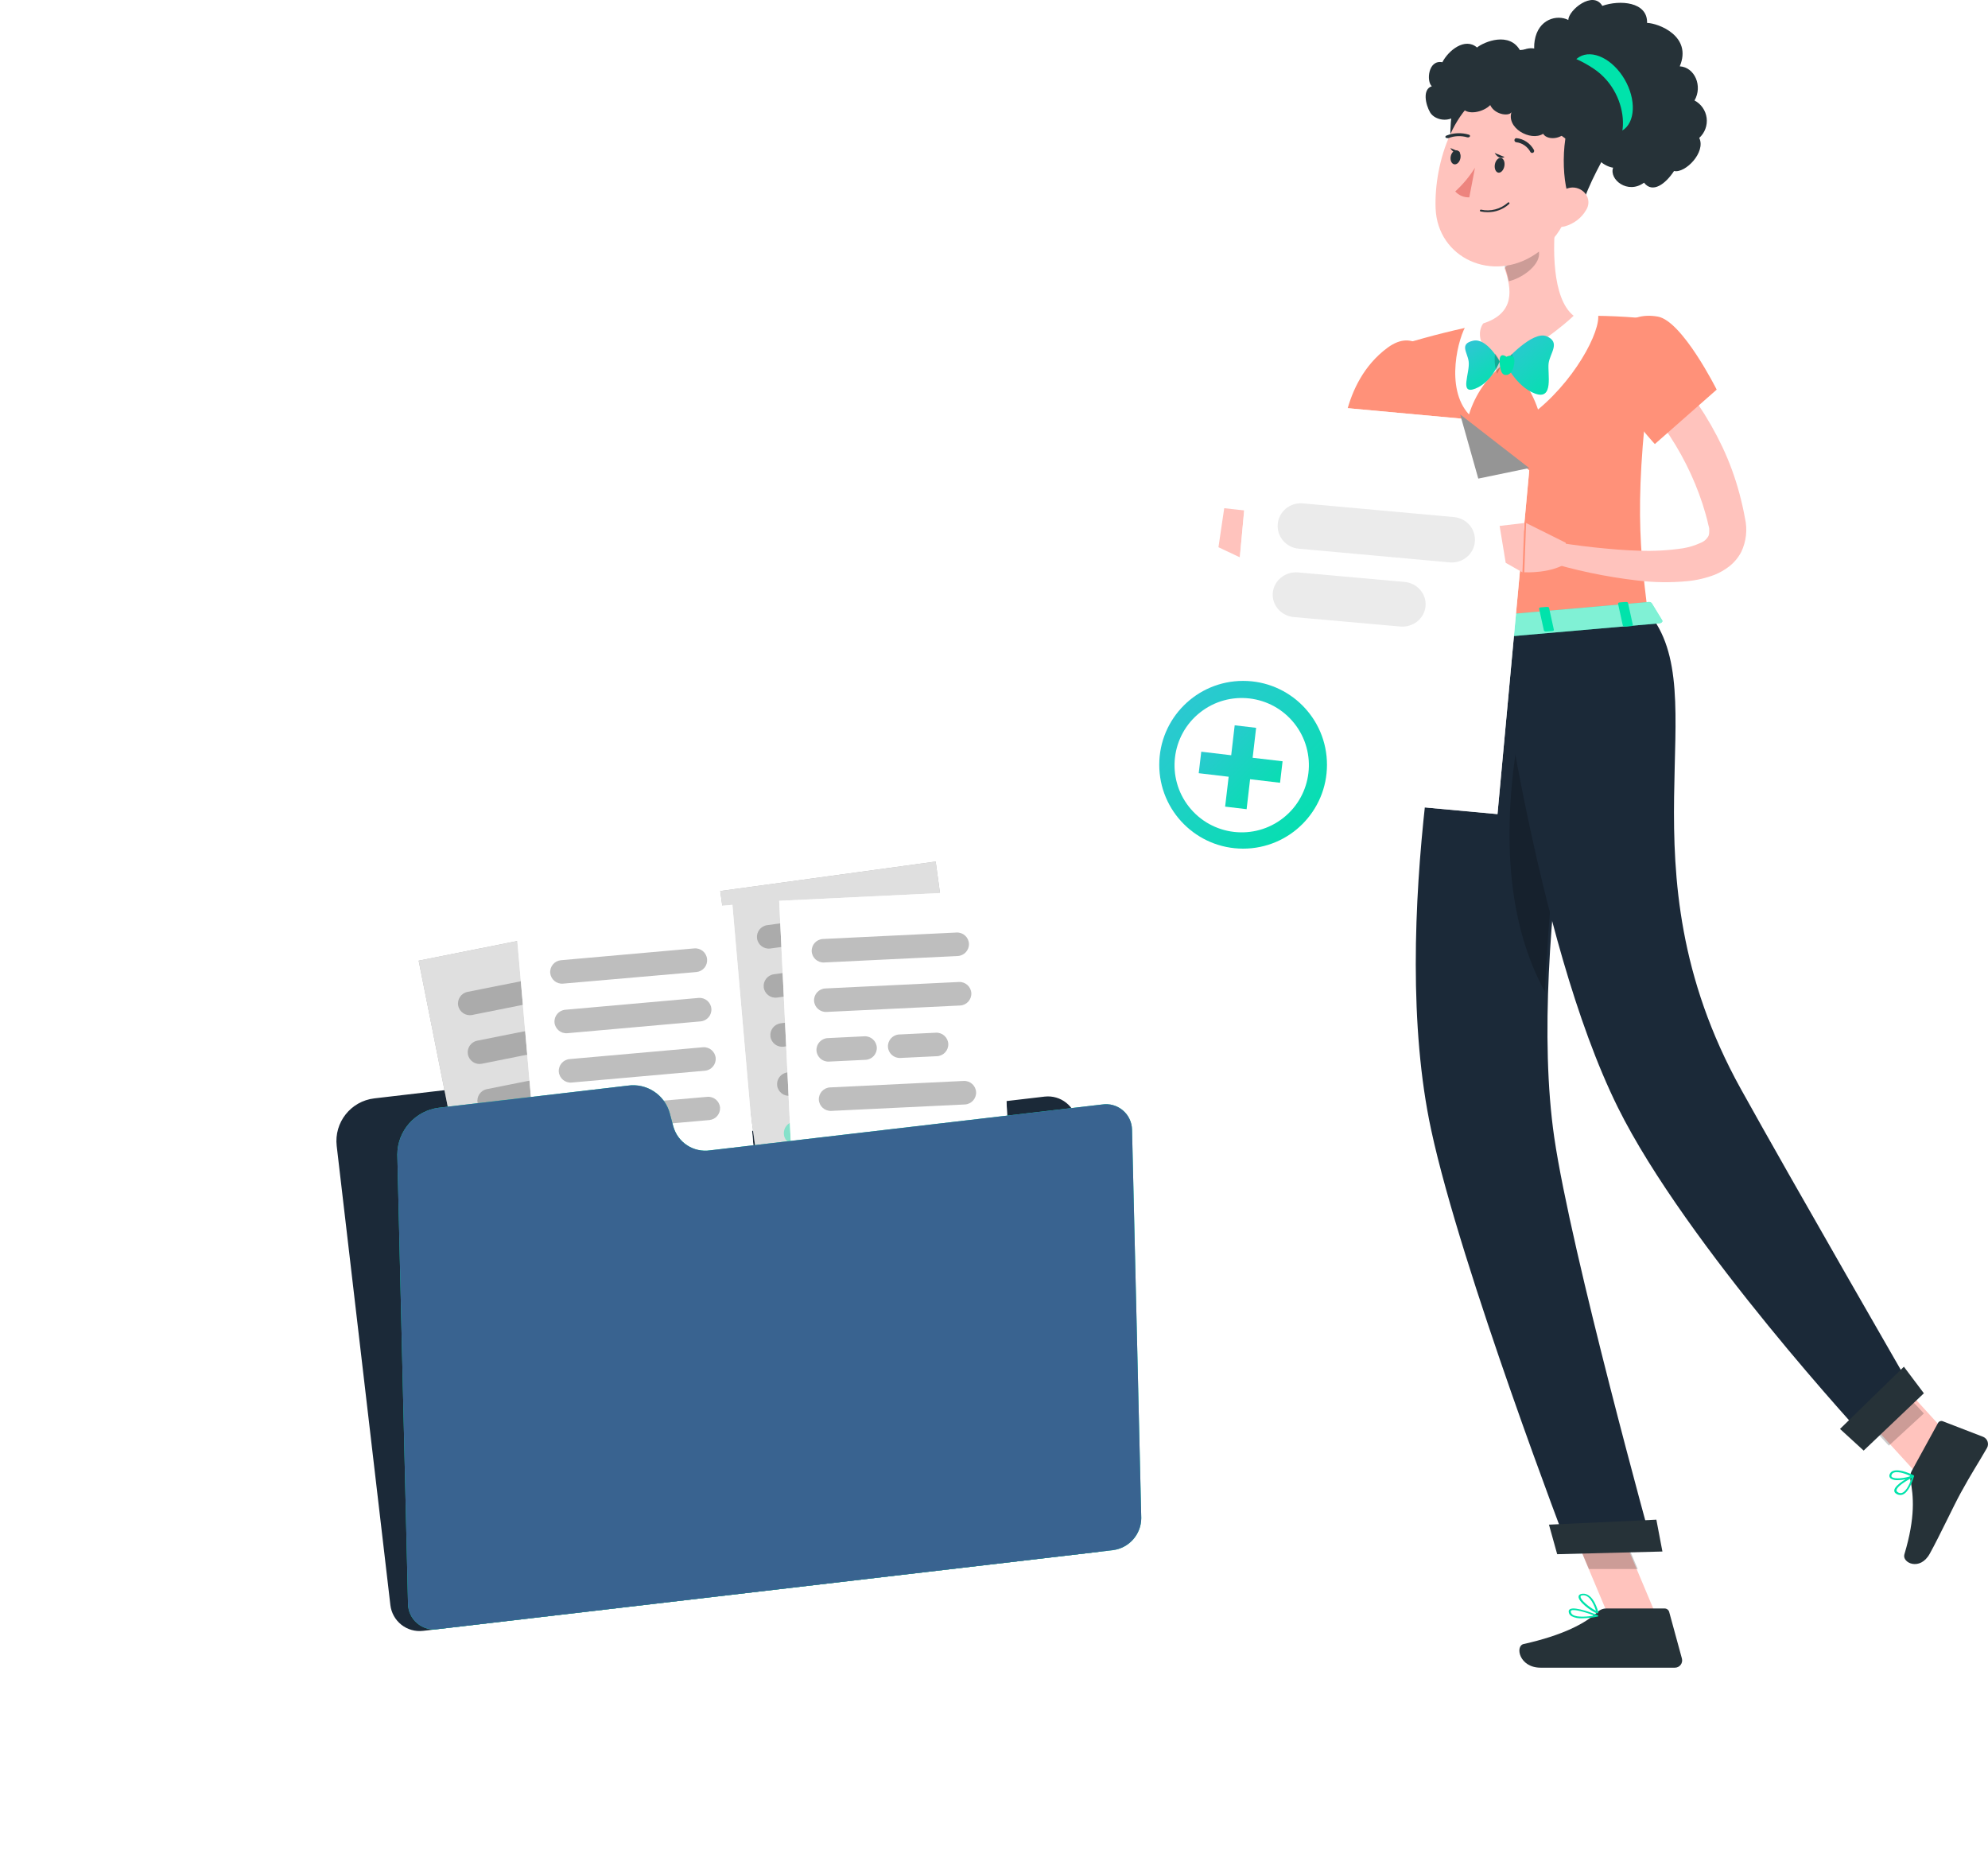 <svg xmlns="http://www.w3.org/2000/svg" width="403" height="375" viewBox="0 0 403 375">
    <defs>
        <linearGradient id="e6v7b9wzmb" x1="84.722%" x2="15.278%" y1="100%" y2="0%">
            <stop offset="0%" stop-color="#00E3AB"/>
            <stop offset="100%" stop-color="#32C4D7"/>
        </linearGradient>
        <linearGradient id="h81hb8mlic" x1="74.5%" x2="25.5%" y1="100%" y2="0%">
            <stop offset="0%" stop-color="#00E3AB"/>
            <stop offset="100%" stop-color="#32C4D7"/>
        </linearGradient>
        <linearGradient id="arihi4pizd" x1="100%" x2="0%" y1="100%" y2="0%">
            <stop offset="0%" stop-color="#00E3AB"/>
            <stop offset="100%" stop-color="#32C4D7"/>
        </linearGradient>
        <filter id="z3et0my8ya" width="212.2%" height="217.2%" x="-56.1%" y="-58.6%" filterUnits="objectBoundingBox">
            <feOffset dy="24" in="SourceAlpha" result="shadowOffsetOuter1"/>
            <feGaussianBlur in="shadowOffsetOuter1" result="shadowBlurOuter1" stdDeviation="12"/>
            <feColorMatrix in="shadowBlurOuter1" result="shadowMatrixOuter1" values="0 0 0 0 0.506 0 0 0 0 0.604 0 0 0 0 0.714 0 0 0 0.24 0"/>
            <feMerge>
                <feMergeNode in="shadowMatrixOuter1"/>
                <feMergeNode in="SourceGraphic"/>
            </feMerge>
        </filter>
    </defs>
    <g fill="none" fill-rule="evenodd">
        <g>
            <g>
                <g>
                    <g filter="url(#z3et0my8ya)" transform="translate(-630 -3702) translate(498 3671) translate(200 31) translate(0 150)">
                        <path fill="#1B2938" d="M56.272 52.552l-.96-2.696c-1.36-3.816-5.177-6.186-9.2-5.712L7.88 48.616c-4.77.56-8.182 4.879-7.624 9.648l10.88 93.04c.182 1.572.982 3.006 2.223 3.988 1.241.981 2.822 1.429 4.393 1.244l136.8-16c1.575-.179 3.013-.977 3.998-2.218.985-1.242 1.435-2.824 1.25-4.398l-9.44-80.432c-.38-3.27-3.339-5.612-6.608-5.232l-79.44 9.296c-3.517.407-6.85-1.666-8.04-5z"/>
                        <path fill="#959595" fill-rule="nonzero" d="M22.376 15.813H66.448V76.533H22.376z" transform="rotate(-11.27 44.412 46.173)"/>
                        <path fill="#FFF" fill-rule="nonzero" d="M22.376 15.813H66.448V76.533H22.376z" opacity=".7" transform="rotate(-11.27 44.412 46.173)"/>
                        <g fill-rule="nonzero" opacity=".4">
                            <path fill="#5C5C5C" d="M29.72 4.8L3.096 10.112c-1.29.25-2.543-.584-2.808-1.872-.25-1.29.584-2.543 1.872-2.808L28.8.144c1.29-.25 2.543.584 2.808 1.872.235 1.288-.605 2.526-1.888 2.784zM31.68 14.664L5.056 20c-1.288.246-2.535-.588-2.8-1.872-.246-1.288.588-2.535 1.872-2.8l26.624-5.304c1.288-.246 2.535.588 2.8 1.872.226 1.277-.603 2.503-1.872 2.768zM33.64 24.512L7.016 29.816c-1.288.246-2.535-.588-2.8-1.872-.246-1.288.588-2.535 1.872-2.8l26.624-5.312c1.288-.246 2.535.588 2.8 1.872.25 1.29-.584 2.543-1.872 2.808z" transform="translate(24.6 21.6)"/>
                            <path fill="#00E3AB" d="M35.608 34.4L8.984 39.704c-1.29.25-2.543-.584-2.808-1.872-.25-1.29.584-2.543 1.872-2.808l26.624-5.304c1.29-.25 2.543.584 2.808 1.872.25 1.29-.584 2.543-1.872 2.808zM30.288 45.656l-19.344 3.856c-1.288.246-2.535-.588-2.8-1.872-.25-1.29.584-2.543 1.872-2.808l19.344-3.856c1.288-.246 2.535.588 2.8 1.872.25 1.29-.584 2.543-1.872 2.808z" transform="translate(24.6 21.6)"/>
                        </g>
                        <path fill="#959595" fill-rule="nonzero" d="M81.922 3.323H125.994V64.043H81.922z" transform="rotate(-7.79 103.958 33.683)"/>
                        <path fill="#FFF" fill-rule="nonzero" d="M81.922 3.323H125.994V64.043H81.922z" opacity=".7" transform="rotate(-7.79 103.958 33.683)"/>
                        <g fill-rule="nonzero" opacity=".4">
                            <path fill="#5C5C5C" d="M29.648 4.96L2.752 8.64C1.448 8.811.25 7.901.064 6.6c-.171-1.304.739-2.502 2.04-2.688L29 .232c1.304-.171 2.502.739 2.688 2.04.171 1.304-.739 2.502-2.04 2.688zM31.008 14.904l-26.896 3.68c-1.304.171-2.502-.739-2.688-2.04-.166-1.3.742-2.494 2.04-2.68l26.896-3.68c1.3-.171 2.498.734 2.688 2.032.171 1.304-.739 2.502-2.04 2.688zM12.88 27.52l-7.408 1.016c-1.304.171-2.502-.739-2.688-2.04-.171-1.304.739-2.502 2.04-2.688l7.416-1.016c1.3-.166 2.494.742 2.68 2.04.171 1.304-.739 2.502-2.04 2.688z" transform="translate(85.4 9.6)"/>
                            <path fill="#00E3AB" d="M27.256 25.552l-7.416 1.016c-1.3.166-2.494-.742-2.68-2.04-.171-1.304.739-2.502 2.04-2.688l7.408-1.008c1.3-.171 2.498.734 2.688 2.032.171 1.304-.739 2.502-2.04 2.688z" transform="translate(85.4 9.6)"/>
                            <path fill="#5C5C5C" d="M33.728 34.8L6.832 38.48c-1.304.171-2.502-.739-2.688-2.04-.166-1.3.742-2.494 2.04-2.68l26.896-3.688c1.304-.171 2.502.739 2.688 2.04.171 1.304-.739 2.502-2.04 2.688z" transform="translate(85.4 9.6)"/>
                            <path fill="#00E3AB" d="M27.744 45.752L8.192 48.424c-1.298.167-2.49-.737-2.68-2.032-.171-1.3.734-2.498 2.032-2.688l19.552-2.672c1.298-.167 2.49.737 2.68 2.032.171 1.3-.734 2.498-2.032 2.688z" transform="translate(85.4 9.6)"/>
                        </g>
                        <path fill="#FFF" fill-rule="nonzero" d="M39.119 11.192H83.191V71.912H39.119z" transform="rotate(-4.98 61.155 41.552)"/>
                        <path fill="#FFF" fill-rule="nonzero" d="M39.119 11.192H83.191V71.912H39.119z" opacity=".8" transform="rotate(-4.98 61.155 41.552)"/>
                        <g fill-rule="nonzero" opacity=".4">
                            <path fill="#5C5C5C" d="M30.168 5.408L3.12 7.76C1.81 7.866.659 6.9.536 5.592c-.102-1.307.863-2.453 2.168-2.576l27.048-2.4c1.31-.106 2.461.86 2.584 2.168.062.636-.131 1.27-.538 1.763-.407.492-.994.802-1.63.861zM31.04 15.408l-27.048 2.4c-1.31.106-2.461-.86-2.584-2.168-.106-1.31.86-2.461 2.168-2.584l27.048-2.4c1.31-.106 2.461.86 2.584 2.168.106 1.31-.86 2.461-2.168 2.584zM31.912 25.408l-27.048 2.4c-1.31.106-2.461-.86-2.584-2.168-.106-1.31.86-2.461 2.168-2.584l27.048-2.4c1.31-.106 2.461.86 2.584 2.168.106 1.31-.86 2.461-2.168 2.584zM32.8 35.408l-27.048 2.4c-1.31.106-2.461-.86-2.584-2.168-.106-1.31.86-2.461 2.168-2.584l27.048-2.352c1.31-.106 2.461.86 2.584 2.168.08 1.292-.88 2.413-2.168 2.536z" transform="translate(43 17.6)"/>
                            <path fill="#00E3AB" d="M26.264 46.056L6.608 47.768c-1.319.12-2.486-.85-2.608-2.168-.106-1.31.86-2.461 2.168-2.584l19.656-1.712c1.31-.106 2.461.86 2.584 2.168.107 1.301-.845 2.45-2.144 2.584z" transform="translate(43 17.6)"/>
                        </g>
                        <path fill="#FFF" d="M91.388 7.48H135.46V68.2H91.388z" transform="rotate(-2.76 113.424 37.84)"/>
                        <path fill="#FFF" fill-rule="nonzero" d="M91.388 7.48H135.46V68.2H91.388z" opacity=".8" transform="rotate(-2.76 113.424 37.84)"/>
                        <g fill-rule="nonzero" opacity=".4">
                            <path fill="#5C5C5C" d="M30.352 5.36L3.24 6.672C1.929 6.727.817 5.718.744 4.408c-.055-1.311.954-2.423 2.264-2.496L30.128.6c1.311-.055 2.423.954 2.496 2.264.054 1.314-.959 2.427-2.272 2.496zM30.84 15.392L3.72 16.696c-1.311.055-2.423-.954-2.496-2.264-.054-1.314.959-2.427 2.272-2.496l27.112-1.312c1.314-.054 2.427.959 2.496 2.272.055 1.311-.954 2.423-2.264 2.496zM11.68 26.4l-7.472.36c-1.311.055-2.423-.954-2.496-2.264-.055-1.311.954-2.423 2.264-2.496l7.472-.368c1.314-.054 2.427.959 2.496 2.272.055 1.311-.954 2.423-2.264 2.496zM26.168 25.664l-7.472.36c-1.311.055-2.423-.954-2.496-2.264-.055-1.311.954-2.423 2.264-2.496l7.472-.36c1.311-.055 2.423.954 2.496 2.264.055 1.311-.954 2.423-2.264 2.496zM31.808 35.448l-27.12 1.304c-1.311.055-2.423-.954-2.496-2.264-.054-1.314.959-2.427 2.272-2.496l27.112-1.312c1.314-.054 2.427.959 2.496 2.272.055 1.311-.954 2.423-2.264 2.496z" transform="translate(95.8 14.4)"/>
                            <path fill="#00E3AB" d="M24.88 45.832l-19.704.952c-1.311.055-2.423-.954-2.496-2.264-.055-1.311.954-2.423 2.264-2.496l19.704-.952c1.311-.055 2.423.954 2.496 2.264.055 1.311-.954 2.423-2.264 2.496z" transform="translate(95.8 14.4)"/>
                        </g>
                        <path fill="#00E3AB" fill-rule="nonzero" d="M68.48 54.272l-.704-2.632c-1.02-3.77-4.705-6.178-8.568-5.6l-38.232 4.472c-4.799.588-8.412 4.653-8.432 9.488l2.168 91.08c.026 1.518.707 2.95 1.868 3.928 1.16.979 2.688 1.407 4.188 1.176l136.8-16c3.286-.399 5.764-3.178 5.784-6.488L161.48 54.96c-.028-1.518-.711-2.95-1.873-3.929-1.162-.978-2.69-1.406-4.191-1.175l-79.432 9.288c-3.375.515-6.601-1.58-7.504-4.872z"/>
                        <path fill="#396390" d="M68.48 54.272l-.704-2.632c-1.02-3.77-4.705-6.178-8.568-5.6l-38.232 4.472c-4.799.588-8.412 4.653-8.432 9.488l2.168 91.08c.026 1.518.707 2.95 1.868 3.928 1.16.979 2.688 1.407 4.188 1.176l136.8-16c3.286-.399 5.764-3.178 5.784-6.488L161.48 54.96c-.028-1.518-.711-2.95-1.873-3.929-1.162-.978-2.69-1.406-4.191-1.175l-79.432 9.288c-3.375.515-6.601-1.58-7.504-4.872z"/>
                    </g>
                    <g transform="translate(-630 -3702) translate(498 3671) translate(200 31) translate(164)">
                        <path fill="#FFC3BD" fill-rule="nonzero" d="M53 83.603c-.807 4.103-1.668 8.15-2.638 12.163-.97 4.014-1.919 8.072-2.976 12.086l-1.614 6.004-.207.774c-.098.332-.207.664-.338 1.007-.279.752-.644 1.469-1.09 2.134-.54.826-1.233 1.54-2.038 2.1-.888.611-1.91.99-2.977 1.106-1.614.12-3.228-.23-4.654-1.006-1.084-.598-2.1-1.314-3.031-2.134-1.685-1.494-3.176-3.2-4.437-5.075l3.107-2.743c1.483 1.17 3.05 2.228 4.688 3.163.711.409 1.464.739 2.245.984.665.221 1.254.188 1.254.077 0-.11-.11 0-.164 0-.054 0 0 0 0-.188s.131-.387.208-.674l.25-1.228 1.265-6.037 2.562-12.075c.828-4.024 1.722-8.06 2.583-12.041L53 83.603z"/>
                        <path fill="#FF9179" fill-rule="nonzero" d="M49.29 70.467c-9.685 7.123-9.288 20.551-9.288 20.551L57.318 95s5.325-13.505 3.168-18.446c-2.249-5.149-5.734-10.101-11.196-6.087z"/>
                        <path fill="#FFC3BD" fill-rule="nonzero" d="M30.288 110.198L24.236 104 21 113.7s5.113 2.818 10 .155l-.712-3.657z"/>
                        <path fill="#FFC3BD" fill-rule="nonzero" d="M16.17 103L15 110.911 21.557 114 25 103.992zM104 328.052L94.69 329 85 305.948 94.31 305zM166 294.196L158.714 301 143 283.804 150.286 277z"/>
                        <path fill="#263238" fill-rule="nonzero" d="M155.525 298.15l5.335-9.73c.185-.352.6-.51.97-.368l8.212 3.169c.41.174.727.518.872.943.146.426.105.895-.112 1.288-1.918 3.347-3.009 4.887-5.357 9.171-1.444 2.633-4.255 8.67-6.25 12.273-1.995 3.604-5.654 1.84-5.147.145 2.281-7.61 1.851-11.838 1.212-15.185-.11-.583-.016-1.186.265-1.707zM93.632 326h11.814c.437.001.819.297.93.722l2.567 9.394c.128.45.037.934-.246 1.305-.283.372-.724.586-1.188.579H80.305c-4.327 0-5.224-4.387-3.442-4.793 8.015-1.782 12.622-4.24 15.099-6.586.46-.411 1.056-.632 1.67-.62z"/>
                        <path fill="#000" fill-rule="nonzero" d="M85 305.96L90.092 318 100 318 94.498 305zM150.098 278L143 284.515 150.902 293 158 286.475z" opacity=".2"/>
                        <path fill="#FF9179" fill-rule="nonzero" d="M52.593 69.702S48.348 71.564 62.577 128l39.52-3.428c-2.045-16.06-2.924-26.002 1.903-59.765-5.63-.667-11.3-.921-16.967-.76-6.011.09-12.008.61-17.946 1.554-5.564 1.086-11.069 2.455-16.494 4.1z"/>
                        <path fill="#FFF" fill-rule="nonzero" d="M86.899 63h4.817c1.573 2.425-3.526 13.05-11.935 20-1.28-3.863-3.633-7.281-6.781-9.853L86.899 63zM68.947 65s-1.06.143-3.587.694c-1.69 2.456-4.543 12.953.43 18.306 1.253-4.06 3.764-7.67 7.21-10.365L68.947 65z"/>
                        <path fill="#FFC3BD" fill-rule="nonzero" d="M83.398 44c-.64 5.855-.864 16.447 3.602 20 0 0-4.77 4.759-14.409 10-7.013-4.737-3.905-8.454-3.905-8.454 6.43-2.083 5.836-6.831 4.298-11.217L83.398 44z"/>
                        <path fill="url(#e6v7b9wzmb)" d="M73 73.331s5.616-6.402 8.525-5.175c2.91 1.227.661 3.424.405 5.487s1.13 7.55-2.76 6.123C75.28 78.338 73 73.331 73 73.331z"/>
                        <path fill="url(#h81hb8mlic)" d="M72 73.265s-2.594-4.856-5.395-4.205c-2.802.651-1.136 2.35-.886 4.183.323 2.34-2.01 6.842 1.365 5.518C70.458 77.437 72 73.265 72 73.265z"/>
                        <g fill="#000" fill-rule="nonzero" opacity=".2">
                            <path d="M0 1.644C-.036 2.709.135 3.769.5 4.74c.331-.62.622-1.27.87-1.944C1 2.044.576 1.333.1.672c-.082.314-.116.643-.1.972zM3.51.696C2.38 1.896 1.6 2.928 1.6 2.928c.29.72.625 1.414 1 2.076.604-.727.96-1.698 1-2.724.096-.528.065-1.077-.09-1.584z" transform="translate(71 71)"/>
                        </g>
                        <path fill="#00E3AB" fill-rule="nonzero" d="M73.215 76c-.723 0-1.166-.832-1.214-2.813-.048-1.982 1.378-.883 1.378-.883s1.926-1.027 1.58 1.345C74.707 75.528 73.956 76 73.214 76z"/>
                        <path fill="#000" fill-rule="nonzero" d="M79.208 48L73 53.954c.372.991.656 2.01.848 3.046 2.5-.545 6.118-3.004 6.152-5.526-.04-1.194-.309-2.37-.792-3.474z" opacity=".2"/>
                        <path fill="#263238" fill-rule="nonzero" d="M74 23.126s-6.605 9.363-7.706 13.52c-4.49 2.682-5.393-10.511-3.016-18.646C70.698 22.766 74 23.126 74 23.126z"/>
                        <path fill="#FFC3BD" fill-rule="nonzero" d="M88.512 33.916c-2.486 9.487-3.345 13.557-9.164 17.528-8.775 5.983-19.913.867-20.326-9.175-.367-9.031 3.758-23.033 13.937-25.002 4.562-.924 9.276.584 12.45 3.98 3.173 3.398 4.348 8.195 3.103 12.67z"/>
                        <path fill="#263238" fill-rule="nonzero" d="M94 30.349s-4.55 7.856-5.166 11.304c-3.298 2.386-4.688-8.083-3.298-14.696C87.052 21.067 94 30.35 94 30.35z"/>
                        <path fill="#263238" fill-rule="nonzero" d="M92.12 24.958c-1.369 1.034-2.815-2.783-1.457-5.709-2.616.165-5.762-1.386-5.089-3.905-5.155 1.727-7.065-3.497-6.469-7.116.718-4.4 4.56-5.335 6.822-4.18 0-1.969 4.99-6.072 6.888-2.86 3.522-1.243 9.196-.858 9.074 3.454 2.33.066 9.207 2.695 6.624 8.8 3.036.176 4.68 4.014 2.991 6.918 1.35.713 2.268 2.036 2.46 3.546.19 1.51-.369 3.02-1.5 4.044 1.403 2.904-2.847 7.226-5.11 6.71-1.722 2.628-4.36 4.608-6.083 2.364-3.311 2.431-7.12-.66-6.27-3.036-3.753-.572-7.584-6.808-2.881-9.03z"/>
                        <path fill="#00E3AB" fill-rule="nonzero" d="M97.315 16.05c2.412 4.116 2.208 8.803-.441 10.399-2.65 1.595-6.773-.385-9.185-4.5-2.412-4.116-2.219-8.804.441-10.4 2.66-1.595 6.773.397 9.185 4.501z"/>
                        <path fill="#263238" fill-rule="nonzero" d="M74.47 22.512c-.144 1.184-3.43.874-4.377-1.216-1.36 1.415-4.556 2.145-5.648.608-1.849 3.45-5.57 2.544-6.527.896-.958-1.648-1.593-4.711.334-5.32-1.114-.95-.78-5.43 2.139-4.866 1.225-2.389 4.578-5.098 7.028-2.986 1.337-1.106 6.684-3.406 8.845.807.96-.651 2.168-.83 3.278-.485 1.11.345 2 1.176 2.414 2.255 3.464-.896 4.968 1.714 4.957 3.13 2.462.663 2.629 4.888 1.114 5.795.59 2.134.278 4.424-1.983 4.225-.434 2.875-4.31 3.317-5.224 1.758-2.518 1.604-7.653-1.183-6.35-4.6z"/>
                        <path fill="#263238" fill-rule="nonzero" d="M69 13.573c2.822-3.95 13.118-5.642 22.031.328 8.032 5.337 7.508 17.739 1.116 17.073-6.392-.666-12.706-8.238-12.706-8.238L69 13.573z"/>
                        <path fill="#FFC3BD" fill-rule="nonzero" d="M89.515 42.59c-.9 1.568-2.435 2.746-4.27 3.276-2.45.678-3.716-1.325-3.083-3.485.576-1.941 2.53-4.633 5.004-4.362 1.096.135 2.044.773 2.518 1.696.475.922.411 2.004-.169 2.874z"/>
                        <path fill="#1B2938" d="M62.583 127.48s-13.525 59.575-4.45 101.576C64.185 257.183 85.94 314 85.94 314l17.061-.432s-16.516-59.63-19.93-83.05C77.23 190.41 91.855 125 91.855 125l-29.273 2.48z"/>
                        <path fill="#000" fill-rule="nonzero" d="M77.632 140L86 153.314c-2.53 15.787-4.135 31.71-4.808 47.686-11.775-21.255-6.145-49.756-3.56-61z" opacity=".2"/>
                        <path fill="#263238" fill-rule="nonzero" d="M83.667 315L105 314.456 103.772 308 82 309.011z"/>
                        <path fill="#1B2938" d="M71 126.78s7.877 63.175 24.968 97.67c13.798 27.862 50.62 67.55 50.62 67.55l9.412-9.723s-24.868-43.099-35.12-61.603c-25.156-45.402-4.596-80.008-18.858-96.674L71 126.78z"/>
                        <path fill="#263238" fill-rule="nonzero" d="M145.794 294L158 282.385 153.95 277 141 289.612z"/>
                        <path fill="#00E3AB" fill-rule="nonzero" d="M102.84 122.26l2.114 3.46c.167.258-.144.573-.6.618L62.386 130c-.356 0-.668-.124-.712-.348l-.668-3.584c-.056-.247.245-.483.634-.517l40.52-3.539c.253-.048.513.047.678.247z"/>
                        <path fill="#FFF" fill-rule="nonzero" d="M102.84 122.26l2.114 3.46c.167.258-.144.573-.6.618L62.386 130c-.356 0-.668-.124-.712-.348l-.668-3.584c-.056-.247.245-.483.634-.517l40.52-3.539c.253-.048.513.047.678.247z" opacity=".5"/>
                        <path fill="#00E3AB" fill-rule="nonzero" d="M97.448 126.997l1.183-.086c.225 0 .39-.139.367-.268l-.97-4.436c0-.14-.237-.225-.473-.204l-1.183.086c-.237 0-.403.14-.367.268l.97 4.436c.035.129.248.225.473.204zM65.448 129.996l1.183-.085c.225 0 .39-.14.367-.268l-.97-4.43c-.088-.158-.283-.242-.473-.204l-1.183.086c-.237 0-.403.139-.367.267l.97 4.431c.035.15.248.225.473.203zM81.44 128l1.187-.097c.238 0 .404-.14.368-.268l-.974-4.429c0-.128-.237-.224-.463-.203l-1.188.096c-.225 0-.391.14-.368.268l.974 4.429c.024.128.226.214.463.203z"/>
                        <path fill="#263238" fill-rule="nonzero" d="M72.956 33.693c-.16.816-.712 1.4-1.24 1.295-.528-.105-.827-.864-.678-1.68.15-.817.724-1.4 1.252-1.296.529.105.827.852.666 1.68z"/>
                        <ellipse cx="63.068" cy="31.886" fill="#263238" fill-rule="nonzero" rx="1.44" ry="1" transform="rotate(-78.88 63.068 31.886)"/>
                        <path fill="#263238" fill-rule="nonzero" d="M64 30.823l-2-.82s.763 1.49 2 .82z"/>
                        <path fill="#ED847E" fill-rule="nonzero" d="M67 34c-1.108 1.778-2.455 3.393-4 4.797.726.81 1.772 1.25 2.852 1.199L67 34z"/>
                        <path fill="#263238" fill-rule="nonzero" d="M69.588 43c1.6.017 3.148-.572 4.333-1.648.063-.047.092-.127.073-.203-.018-.076-.08-.134-.158-.146-.077-.013-.155.022-.196.088-1.48 1.305-3.492 1.825-5.418 1.4-.049-.01-.1 0-.14.03-.04.028-.068.072-.076.12-.013.05-.004.103.025.144.03.042.076.069.126.074.47.098.95.146 1.43.14zM78.61 30.998c.07-.001.14-.022.2-.06.185-.117.245-.372.134-.568-.75-1.35-2.07-2.234-3.542-2.37-.103-.003-.204.038-.28.113-.075.076-.119.18-.122.29-.003.11.036.217.107.297.071.08.17.127.273.13 1.216.141 2.293.896 2.894 2.026.083.102.208.155.335.142zM61.43 27.992c.068.01.139.01.207 0 1.146-.467 2.548-.53 3.773-.168.205.06.44 0 .542-.136.102-.136.036-.302-.153-.383-1.479-.462-3.193-.396-4.588.176-.2.08-.27.254-.159.394.085.084.23.129.378.117z"/>
                        <path fill="#FFC3BD" fill-rule="nonzero" d="M105.703 74c.754.726 1.274 1.298 1.861 1.947.588.65 1.108 1.288 1.64 1.937 1.052 1.309 2.06 2.651 3.002 4.026 1.872 2.773 3.531 5.682 4.963 8.703 1.428 3.035 2.58 6.19 3.445 9.429.432 1.617.82 3.3 1.108 4.918.55 2.336.28 4.79-.765 6.953-.608 1.137-1.45 2.134-2.47 2.927-.885.676-1.857 1.23-2.891 1.65-1.778.681-3.642 1.118-5.54 1.298-3.365.321-6.757.277-10.113-.132-6.426-.742-12.768-2.079-18.943-3.994l1.02-3.993c3.012.495 6.114.957 9.172 1.276 3.057.319 6.137.605 9.16.671 2.93.105 5.863-.057 8.763-.484 1.249-.202 2.464-.572 3.612-1.1.703-.265 1.283-.778 1.628-1.441.093-.254.138-.523.133-.793.015-.197.015-.396 0-.594 0-.22-.078-.418-.177-.825-.31-1.42-.72-2.816-1.163-4.203-.902-2.764-2.013-5.456-3.324-8.053-1.317-2.613-2.827-5.125-4.52-7.515-.83-1.21-1.705-2.387-2.614-3.52-.454-.572-.93-1.1-1.396-1.662-.465-.56-.997-1.1-1.362-1.496l5.771-5.93z"/>
                        <path fill="#FFC3BD" fill-rule="nonzero" d="M85.382 109.996L77.366 106 77 115.984s5.725.345 9-2.154l-.618-3.834z"/>
                        <path fill="#FFF" fill-rule="nonzero" d="M71.566 165L78 95.34 64.254 84.848 22.291 81 15 159.81z"/>
                        <path fill="#FFF" fill-rule="nonzero" d="M71.566 165L78 95.34 64.254 84.848 22.291 81 15 159.81z" opacity=".8"/>
                        <path fill="#959595" fill-rule="nonzero" d="M78 94.864L64 84 67.673 97z"/>
                        <circle cx="20" cy="155" r="17" fill="url(#arihi4pizd)"/>
                        <ellipse cx="19.715" cy="155.083" fill="#FFF" fill-rule="nonzero" rx="13.618" ry="13.613" transform="rotate(-38.31 19.715 155.083)"/>
                        <path fill="url(#arihi4pizd)" d="M28 154.291L21.93 153.585 22.636 147.515 18.291 147 17.585 153.07 11.515 152.353 11 156.709 17.07 157.426 16.353 163.485 20.709 164 21.415 157.93 27.485 158.647z"/>
                        <path fill="#EBEBEB" fill-rule="nonzero" d="M66.98 109.81c-.113 1.219-.713 2.343-1.668 3.125s-2.186 1.158-3.423 1.045l-30.636-2.776c-2.573-.237-4.466-2.48-4.234-5.015.113-1.218.713-2.342 1.668-3.124s2.187-1.158 3.423-1.045l30.637 2.776c1.236.111 2.378.702 3.172 1.643.794.94 1.176 2.153 1.061 3.372zM56.982 122.873c-.114 1.2-.719 2.307-1.68 3.078-.963.77-2.203 1.14-3.449 1.03l-21.569-1.914c-1.245-.11-2.395-.692-3.195-1.618-.8-.927-1.184-2.122-1.069-3.322.114-1.2.718-2.307 1.68-3.078.962-.77 2.203-1.14 3.449-1.03l21.568 1.925c2.587.234 4.492 2.436 4.265 4.929z"/>
                        <path fill="#FFC3BD" fill-rule="nonzero" d="M72 106.593L73.23 114.069 76.625 116 77 106z"/>
                        <path fill="#FF9179" fill-rule="nonzero" d="M104.051 64.164c4.976.86 11.949 14.804 11.949 14.804L103.464 90S93.49 79.366 94.02 73.034c.463-5.35 3.713-9.973 10.031-8.87z"/>
                        <path fill="#00E3AB" fill-rule="nonzero" d="M153.232 303c.131-.002.263-.02.39-.054 1.215-.389 2.007-2.495 2.374-3.715.015-.072-.011-.146-.07-.194-.063-.05-.154-.05-.217 0-.367.172-3.601 1.803-3.705 3.002-.03.267.103.526.344.67.25.19.562.292.884.291zm2.293-3.434c-.562 1.684-1.284 2.797-1.972 3.013-.318.092-.663.018-.906-.195-.126-.067-.198-.198-.184-.334 0-.735 1.893-1.89 3.005-2.484h.057z"/>
                        <path fill="#00E3AB" fill-rule="nonzero" d="M152.726 299.993c1.104-.005 2.191-.239 3.182-.685.058-.035.092-.095.092-.158.003-.067-.038-.13-.104-.158-.103-.053-2.664-1.35-4.043-.896-.352.094-.633.337-.758.653-.177.305-.101.681.184.907.428.257.937.375 1.447.337zm2.63-.843c-1.09.432-3.216.695-3.813.232-.103-.085-.207-.211-.069-.496.083-.212.27-.376.505-.442.93-.306 2.654.38 3.378.748v-.042zM88.797 327.986c1.038-.021 2.071-.135 3.082-.34.073-.022.121-.08.121-.147 0-.065-.048-.124-.12-.147-.463-.192-4.576-1.835-5.607-1.211-.193.107-.297.3-.268.495.005.365.212.706.558.918.672.344 1.455.495 2.234.432zm2.438-.55c-1.214.192-3.469.449-4.403-.148-.243-.163-.391-.407-.408-.67-.02-.083.023-.167.107-.211.57-.34 2.996.386 4.704 1.028zM91.808 326.97c.042.011.087.011.13 0 .054-.046.076-.119.053-.185 0-.163-.972-4.02-3.24-3.774-.562.072-.724.328-.746.542-.14 1.023 2.463 2.956 3.705 3.447l.098-.03zm-2.83-3.652c1.436 0 2.268 2.25 2.549 3.15-1.35-.675-3.24-2.28-3.122-2.904 0-.052 0-.195.421-.236l.152-.01z"/>
                        <path fill="#263238" fill-rule="nonzero" d="M73 31.823l-2-.82s.767 1.49 2 .82z"/>
                    </g>
                </g>
            </g>
        </g>
    </g>
</svg>
